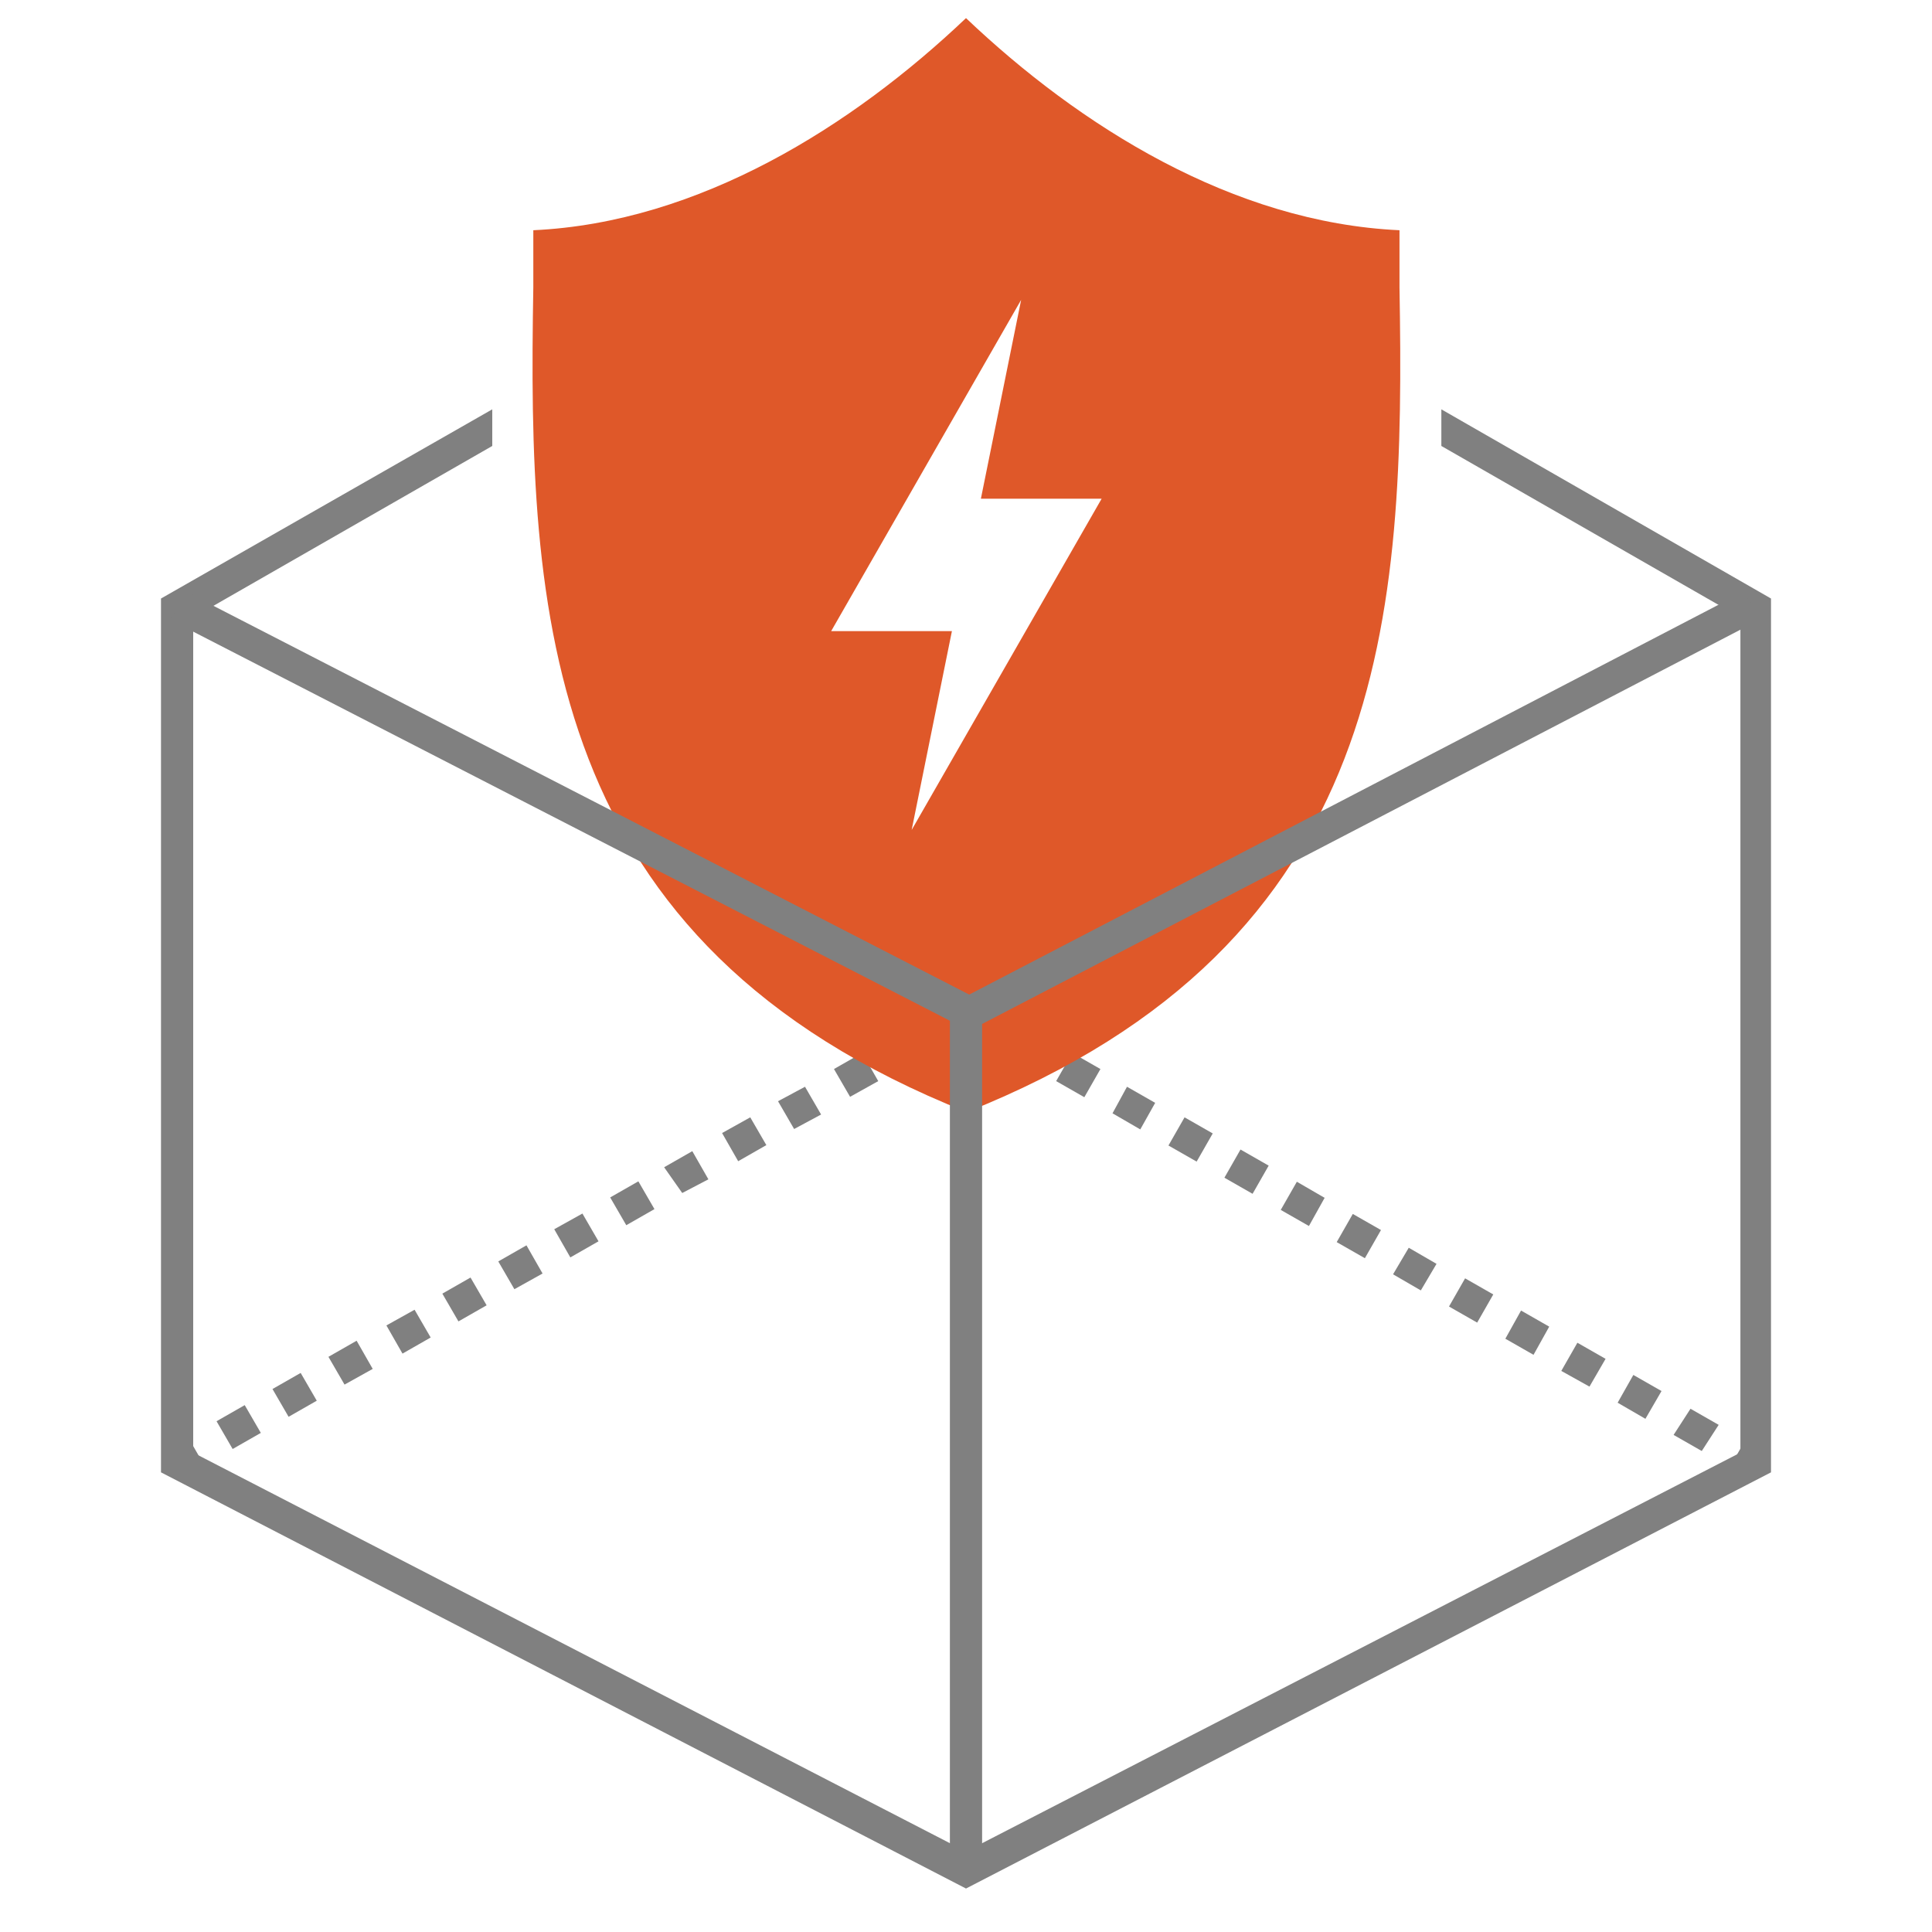 <svg xmlns="http://www.w3.org/2000/svg" viewBox="0 0 48 48"><defs><style>.cls-1{fill:none;}.cls-2{fill:gray;}.cls-3{fill:#df5829;}</style></defs><g id="Layer_2" data-name="Layer 2"><g id="artwork"><rect class="cls-1" width="48" height="48"/><rect class="cls-2" x="4.51" y="35.77" width="0.4" height="0.8" transform="translate(-17.39 7.15) rotate(-29.87)"/><path class="cls-2" d="M5.78,36l-.4-.69.7-.4.4.69Zm1.39-.8-.4-.69.7-.4.4.69Zm1.39-.8-.4-.69.7-.4.4.7ZM10,33.63l-.4-.7.7-.39.4.69Zm1.39-.8-.4-.69.7-.4.4.69Zm1.39-.8-.4-.69.7-.4.4.7Zm1.39-.79-.4-.7.7-.39.4.69Zm1.39-.8-.4-.69.7-.4.4.69Zm1.39-.8L16.5,29l.7-.4.4.7Zm1.39-.79-.4-.7.7-.39.4.69Zm1.39-.8-.4-.69L20,27l.4.69Zm1.39-.8-.4-.69.7-.4.4.7Zm1.39-.79-.4-.7.7-.4.4.7Z"/><polygon class="cls-2" points="24.15 25.66 24 25.57 23.85 25.66 23.45 24.97 24 24.65 24.55 24.97 24.15 25.66"/><path class="cls-2" d="M42.28,36.05l-.7-.4L42,35l.7.4Zm-1.4-.8-.69-.4.39-.69.7.4Zm-1.39-.8-.7-.39.4-.7.7.4Zm-1.39-.79-.7-.4.39-.7.7.4Zm-1.4-.8-.7-.4.4-.7.7.4Zm-1.4-.8-.69-.4L35,31l.69.4Zm-1.39-.8-.7-.4.4-.7.7.4Zm-1.39-.8-.7-.4.4-.7.69.4Zm-1.4-.8-.7-.4.4-.7.7.4Zm-1.39-.8-.7-.4.4-.7.7.4Zm-1.4-.8-.69-.4L28,27l.7.4Zm-1.39-.8-.7-.4.4-.7.7.4Zm-1.4-.8-.69-.4.39-.69.7.39Z"/><rect class="cls-2" x="42.95" y="36.01" width="0.8" height="0.4" transform="translate(-9.64 55.76) rotate(-60.13)"/><path class="cls-2" d="M44,14.87l-8.19-4.7c0,.3,0,.61,0,.91l7.43,4.26V36.09L24,46,4.8,36.09V15.34l7.43-4.26c0-.3,0-.61,0-.91L4,14.87H4V36.58L24,46.92,44,36.58V14.86Z"/><path class="cls-3" d="M34.77,7.14c0-.49,0-1,0-1.42C30.63,5.53,26.82,3.13,24,.45c-2.82,2.68-6.63,5.08-10.75,5.27,0,.46,0,.94,0,1.42-.14,8.12.21,16.29,10.77,20.49C34.56,23.43,34.91,15.26,34.77,7.14ZM22.65,20.62l1-4.94h-3l4.72-8.23-1,4.94h3Z"/><polygon class="cls-2" points="43.34 14.69 24.08 24.71 4.6 14.69 4.23 15.4 23.6 25.36 23.6 46.46 24.4 46.46 24.4 25.44 43.71 15.4 43.34 14.69"/></g></g></svg>